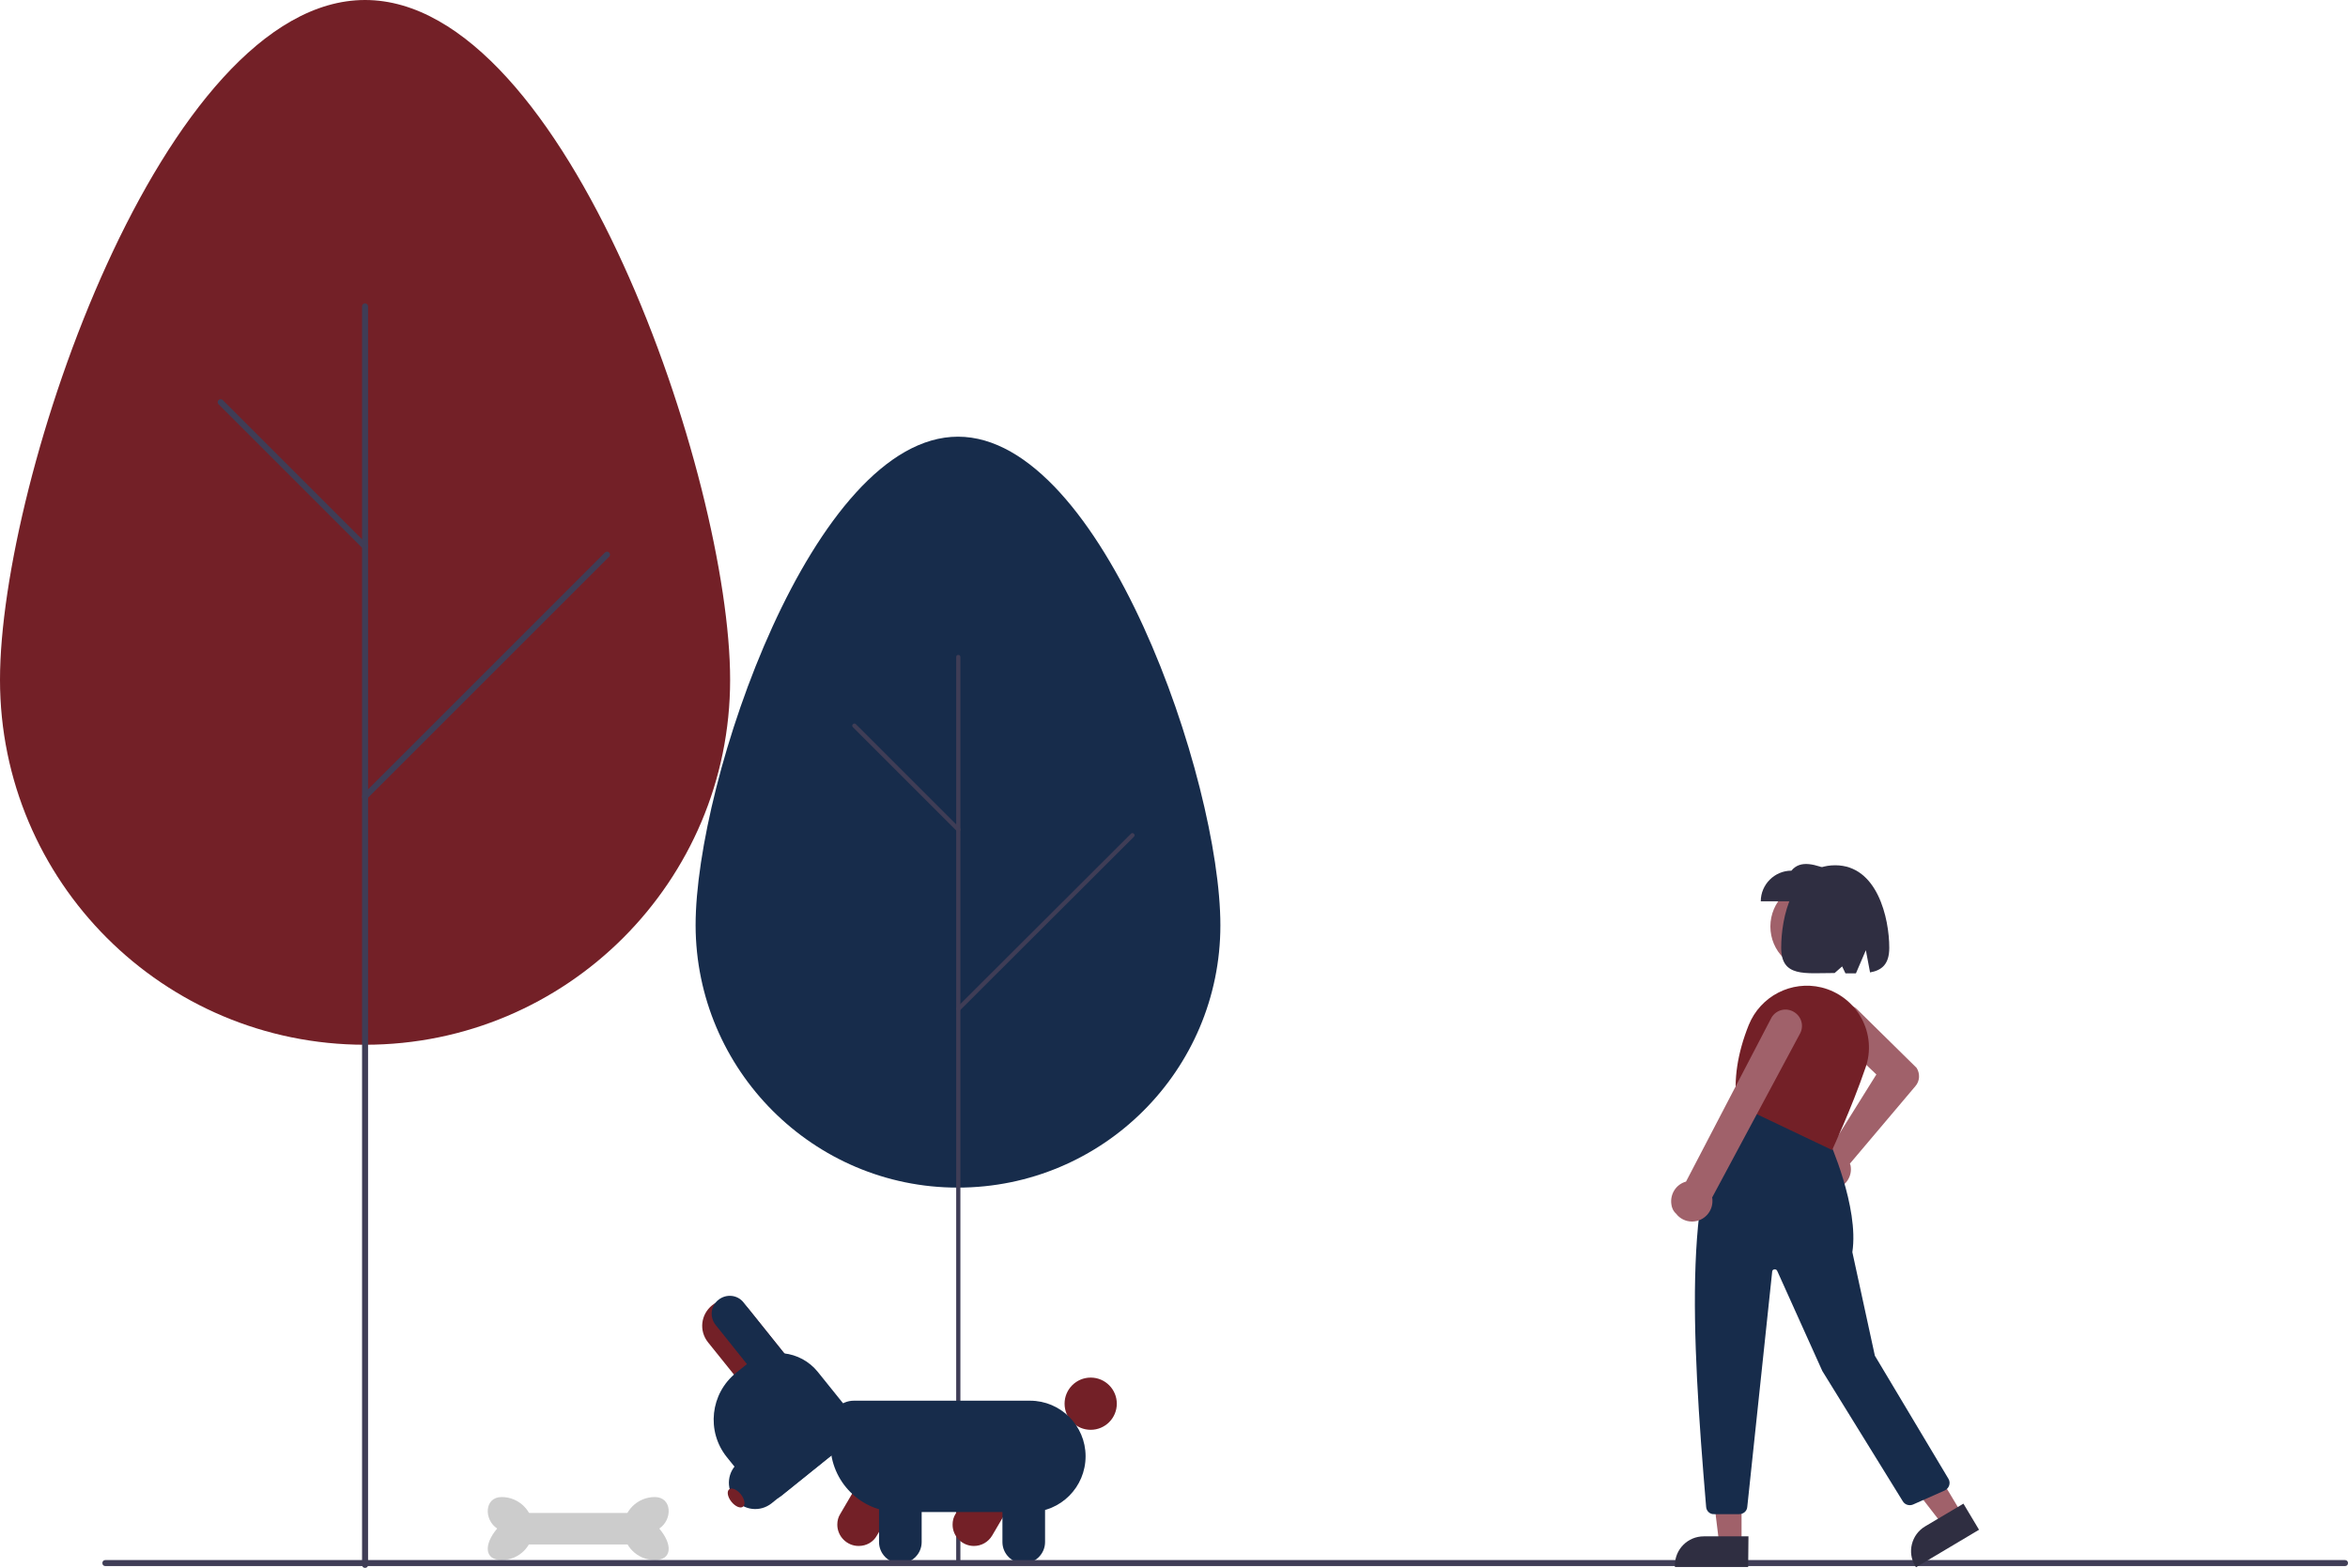 <?xml version="1.0" encoding="utf-8"?>
<!-- Generator: Adobe Illustrator 25.0.1, SVG Export Plug-In . SVG Version: 6.00 Build 0)  -->
<svg version="1.1" id="a0cc9b11-3f8e-4e50-8e96-58f2dc56c0d1"
	 xmlns="http://www.w3.org/2000/svg" xmlns:xlink="http://www.w3.org/1999/xlink" x="0px" y="0px" viewBox="0 0 782.1 522.4"
	 style="enable-background:new 0 0 782.1 522.4;" xml:space="preserve">
<style type="text/css">
	.st0{fill:#732027;}
	.st1{fill:#3F3D56;}
	.st2{fill:#172C4B;}
	.st3{fill:#CCCCCC;}
	.st4{fill:#A0616A;}
	.st5{fill:#2F2E41;}
</style>
<path class="st0" d="M0,226.5C0,159.4,54.4,0,121.6,0s121.6,159.4,121.6,226.5s-54.4,121.6-121.6,121.6S0,293.7,0,226.5z"/>
<path class="st1" d="M121.6,522.4c-0.6,0-1-0.4-1-1V102.1c0-0.6,0.4-1,1-1s1,0.4,1,1v419.3C122.6,522,122.2,522.4,121.6,522.4z"/>
<path class="st1" d="M121.6,183.1c-0.3,0-0.5-0.1-0.7-0.3l-48.1-48.1c-0.4-0.4-0.4-1,0-1.4s1-0.4,1.4,0l0,0l48.1,48.1
	c0.4,0.4,0.4,1,0,1.4C122.1,183,121.9,183.1,121.6,183.1L121.6,183.1z"/>
<path class="st1" d="M121.6,266.4c-0.6,0-1-0.4-1-1c0-0.3,0.1-0.5,0.3-0.7l80.6-80.6c0.4-0.4,1-0.4,1.4,0s0.4,1,0,1.4l0,0
	l-80.6,80.6C122.1,266.3,121.9,266.4,121.6,266.4z"/>
<path class="st2" d="M231.7,308.3c0-48.3,39.2-162.8,87.4-162.8s87.4,114.5,87.4,162.8s-39.2,87.4-87.5,87.4
	C270.9,395.7,231.8,356.5,231.7,308.3L231.7,308.3z"/>
<path class="st1" d="M319.2,520.9c-0.4,0-0.7-0.3-0.7-0.7l0,0V218.9c0-0.4,0.3-0.7,0.7-0.7c0.4,0,0.7,0.3,0.7,0.7v301.3
	C319.9,520.6,319.6,520.9,319.2,520.9z"/>
<path class="st1" d="M319.2,277.1c-0.2,0-0.4-0.1-0.5-0.2l-34.6-34.6c-0.3-0.3-0.3-0.7,0-1s0.7-0.3,1,0l34.6,34.6
	c0.3,0.3,0.3,0.7,0,1C319.6,277,319.4,277.1,319.2,277.1L319.2,277.1z"/>
<path class="st1" d="M319.2,336.9c-0.4,0-0.7-0.3-0.7-0.7c0-0.2,0.1-0.4,0.2-0.5l58-57.9c0.3-0.3,0.7-0.3,1,0s0.3,0.7,0,1l-58,57.9
	C319.6,336.9,319.4,336.9,319.2,336.9z"/>
<path class="st0" d="M324.4,515.1c-3.9,0-7.1-3.2-7.1-7.1c0-1.3,0.3-2.5,1-3.6l0,0l9.9-16.9l12.2,7.2l-9.9,16.9
	C329.2,513.8,326.9,515.1,324.4,515.1z"/>
<circle class="st0" cx="363.3" cy="467.7" r="8.7"/>
<path class="st0" d="M286,515.1c-3.9,0-7.1-3.2-7.1-7.1c0-1.3,0.3-2.5,1-3.6l9.9-16.9l12.2,7.2l-9.9,16.9
	C290.9,513.8,288.6,515.1,286,515.1z"/>
<path class="st2" d="M343.1,503.8h-43.9c-12.4,0-22.5-10.1-22.6-22.6v-6.7c0-4.3,3.5-7.8,7.8-7.8h58.7c10.2,0,18.5,8.3,18.5,18.5
	C361.6,495.5,353.3,503.8,343.1,503.8z"/>
<path class="st2" d="M341,520.9c-3.9,0-7.1-3.2-7.1-7.1v-19.6h14.2v19.6C348.1,517.7,344.9,520.9,341,520.9z"/>
<path class="st2" d="M299.9,520.9c-3.9,0-7.1-3.2-7.1-7.1v-19.6H307v19.6C307,517.7,303.8,520.9,299.9,520.9z"/>
<path class="st0" d="M263.7,454l-13.6,11l-14.3-17.8c-3-3.8-2.4-9.2,1.4-12.3c3.7-3,9.2-2.4,12.2,1.3L263.7,454z"/>
<path class="st2" d="M282.9,480.2l-22.5,18.1c-2.7,2.2-6.7,1.7-8.8-1l-9.5-11.8c-6.9-8.6-5.5-21.2,3.1-28.1l3.6-2.9
	c7.2-5.8,17.8-4.6,23.6,2.6l11.5,14.3C286.1,474.1,285.6,478,282.9,480.2z"/>
<path class="st2" d="M263.7,454l-9.3,7.5l-16-20c-2.1-2.6-1.7-6.4,0.9-8.4c2.6-2.1,6.4-1.7,8.4,0.9l0,0L263.7,454z"/>
<path class="st2" d="M281.6,481.1L257,500.9c-3.8,3-9.2,2.4-12.3-1.4c-3-3.8-2.4-9.2,1.3-12.2l24.6-19.8L281.6,481.1z"/>
<ellipse transform="matrix(0.78 -0.626 0.626 0.78 -258.373 263.477)" class="st0" cx="245.2" cy="498.9" rx="2" ry="3.7"/>
<path class="st3" d="M177.6,509.3c0,5.8-4.7,10.5-10.5,10.5s-6-5.2-1.5-10.5c-4.5-3-4.3-10.5,1.5-10.5
	C172.9,498.8,177.6,503.5,177.6,509.3z"/>
<path class="st3" d="M207.6,509.3c0,5.8,4.7,10.5,10.5,10.5s6-5.2,1.5-10.5c4.5-3,4.3-10.5-1.5-10.5S207.6,503.5,207.6,509.3z"/>
<rect x="171.6" y="504.1" class="st3" width="42" height="10.5"/>
<path class="st1" d="M781.1,521.8h-746c-0.6,0-1-0.4-1-1s0.4-1,1-1h746c0.6,0,1,0.4,1,1S781.7,521.8,781.1,521.8z"/>
<circle class="st4" cx="604.5" cy="308.7" r="14.8"/>
<path class="st4" d="M603.5,391.6c-1.1-3.5,0.8-7.2,4.3-8.3c0.2-0.1,0.5-0.1,0.7-0.2c0.3-0.1,0.6-0.1,0.9-0.1l15.6-25l-14.2-13.5
	c-2.3-2.2-2.4-5.8-0.2-8s5.8-2.4,8-0.2c0,0,0,0,0.1,0.1l19.7,19.4l0,0c1.2,1.9,1.1,4.4-0.4,6.1l-21.8,25.8c0.1,0.2,0.1,0.4,0.2,0.6
	c0.7,3.6-1.6,7.1-5.2,7.8c-0.2,0-0.5,0.1-0.7,0.1s-0.4,0-0.6,0C606.9,396.2,604.4,394.4,603.5,391.6z"/>
<polygon class="st4" points="580.1,514.7 572.7,514.7 569.2,486.2 580.1,486.2 "/>
<path class="st5" d="M582.3,522.1h-24.4v-0.6c0-5.3,4.3-9.6,9.6-9.6l0,0h14.9L582.3,522.1z"/>
<polygon class="st4" points="653.5,504.4 647.2,508.2 629.6,485.5 638.9,480 "/>
<path class="st5" d="M638.2,522.2l-0.3-0.5c-2.7-4.5-1.2-10.4,3.3-13.1L654,501l5.2,8.7L638.2,522.2z"/>
<path class="st2" d="M568.3,502.1c-4.9-58.3-7.9-112.4,10.2-134.5l0.1-0.2l30.4,12.2l0.1,0.1c0.1,0.2,10.2,22.5,7.9,37.5l7.5,34.5
	l24.5,41c0.8,1.3,0.3,3-0.9,3.7c-0.1,0.1-0.2,0.1-0.3,0.2l-10.6,4.7c-1.2,0.5-2.7,0.1-3.4-1.1L607,456.8l-15-33.3
	c-0.2-0.5-0.7-0.7-1.2-0.5c-0.3,0.1-0.5,0.4-0.5,0.7l-8.3,78.4c-0.1,1.4-1.3,2.4-2.7,2.4H571C569.6,504.6,568.4,503.5,568.3,502.1z"
	/>
<path class="st0" d="M578.6,368.1l-0.1-0.1v-0.2c-1.1-8,0.2-16.8,4-26.3c3.9-9.6,14.2-14.9,24.2-12.5l0,0
	c5.7,1.4,10.5,5.1,13.3,10.2s3.3,11.1,1.4,16.5c-4.8,14-11,27.1-11,27.2l-0.1,0.3L578.6,368.1z"/>
<path class="st4" d="M556.7,401.1c-0.4-3.3,1.6-6.5,4.9-7.4l28.5-54.7c1.6-2.6,4.9-3.4,7.5-1.8s3.4,4.9,1.8,7.5l0,0L570.3,399
	c0.1,0.3,0.1,0.7,0.1,1c0.1,3.8-2.9,6.9-6.6,7c-0.1,0-0.2,0-0.3,0l0,0c-2,0-4-1-5.2-2.6C557.3,403.5,556.8,402.3,556.7,401.1z"/>
<path class="st5" d="M586.5,300.3H610v-10.2c-5.2-2-10.2-3.8-13.3,0C591.1,290.1,586.5,294.7,586.5,300.3L586.5,300.3z"/>
<path class="st5" d="M611.3,288.3c14,0,18,17.6,18,27.5c0,5.5-2.5,7.5-6.4,8.2l-1.4-7.4l-3.3,7.7c-1.1,0-2.3,0-3.5,0l-1.1-2.3
	l-2.5,2.2c-9.9,0-17.8,1.5-17.8-8.4C593.3,305.9,596.8,288.3,611.3,288.3z"/>
</svg>
